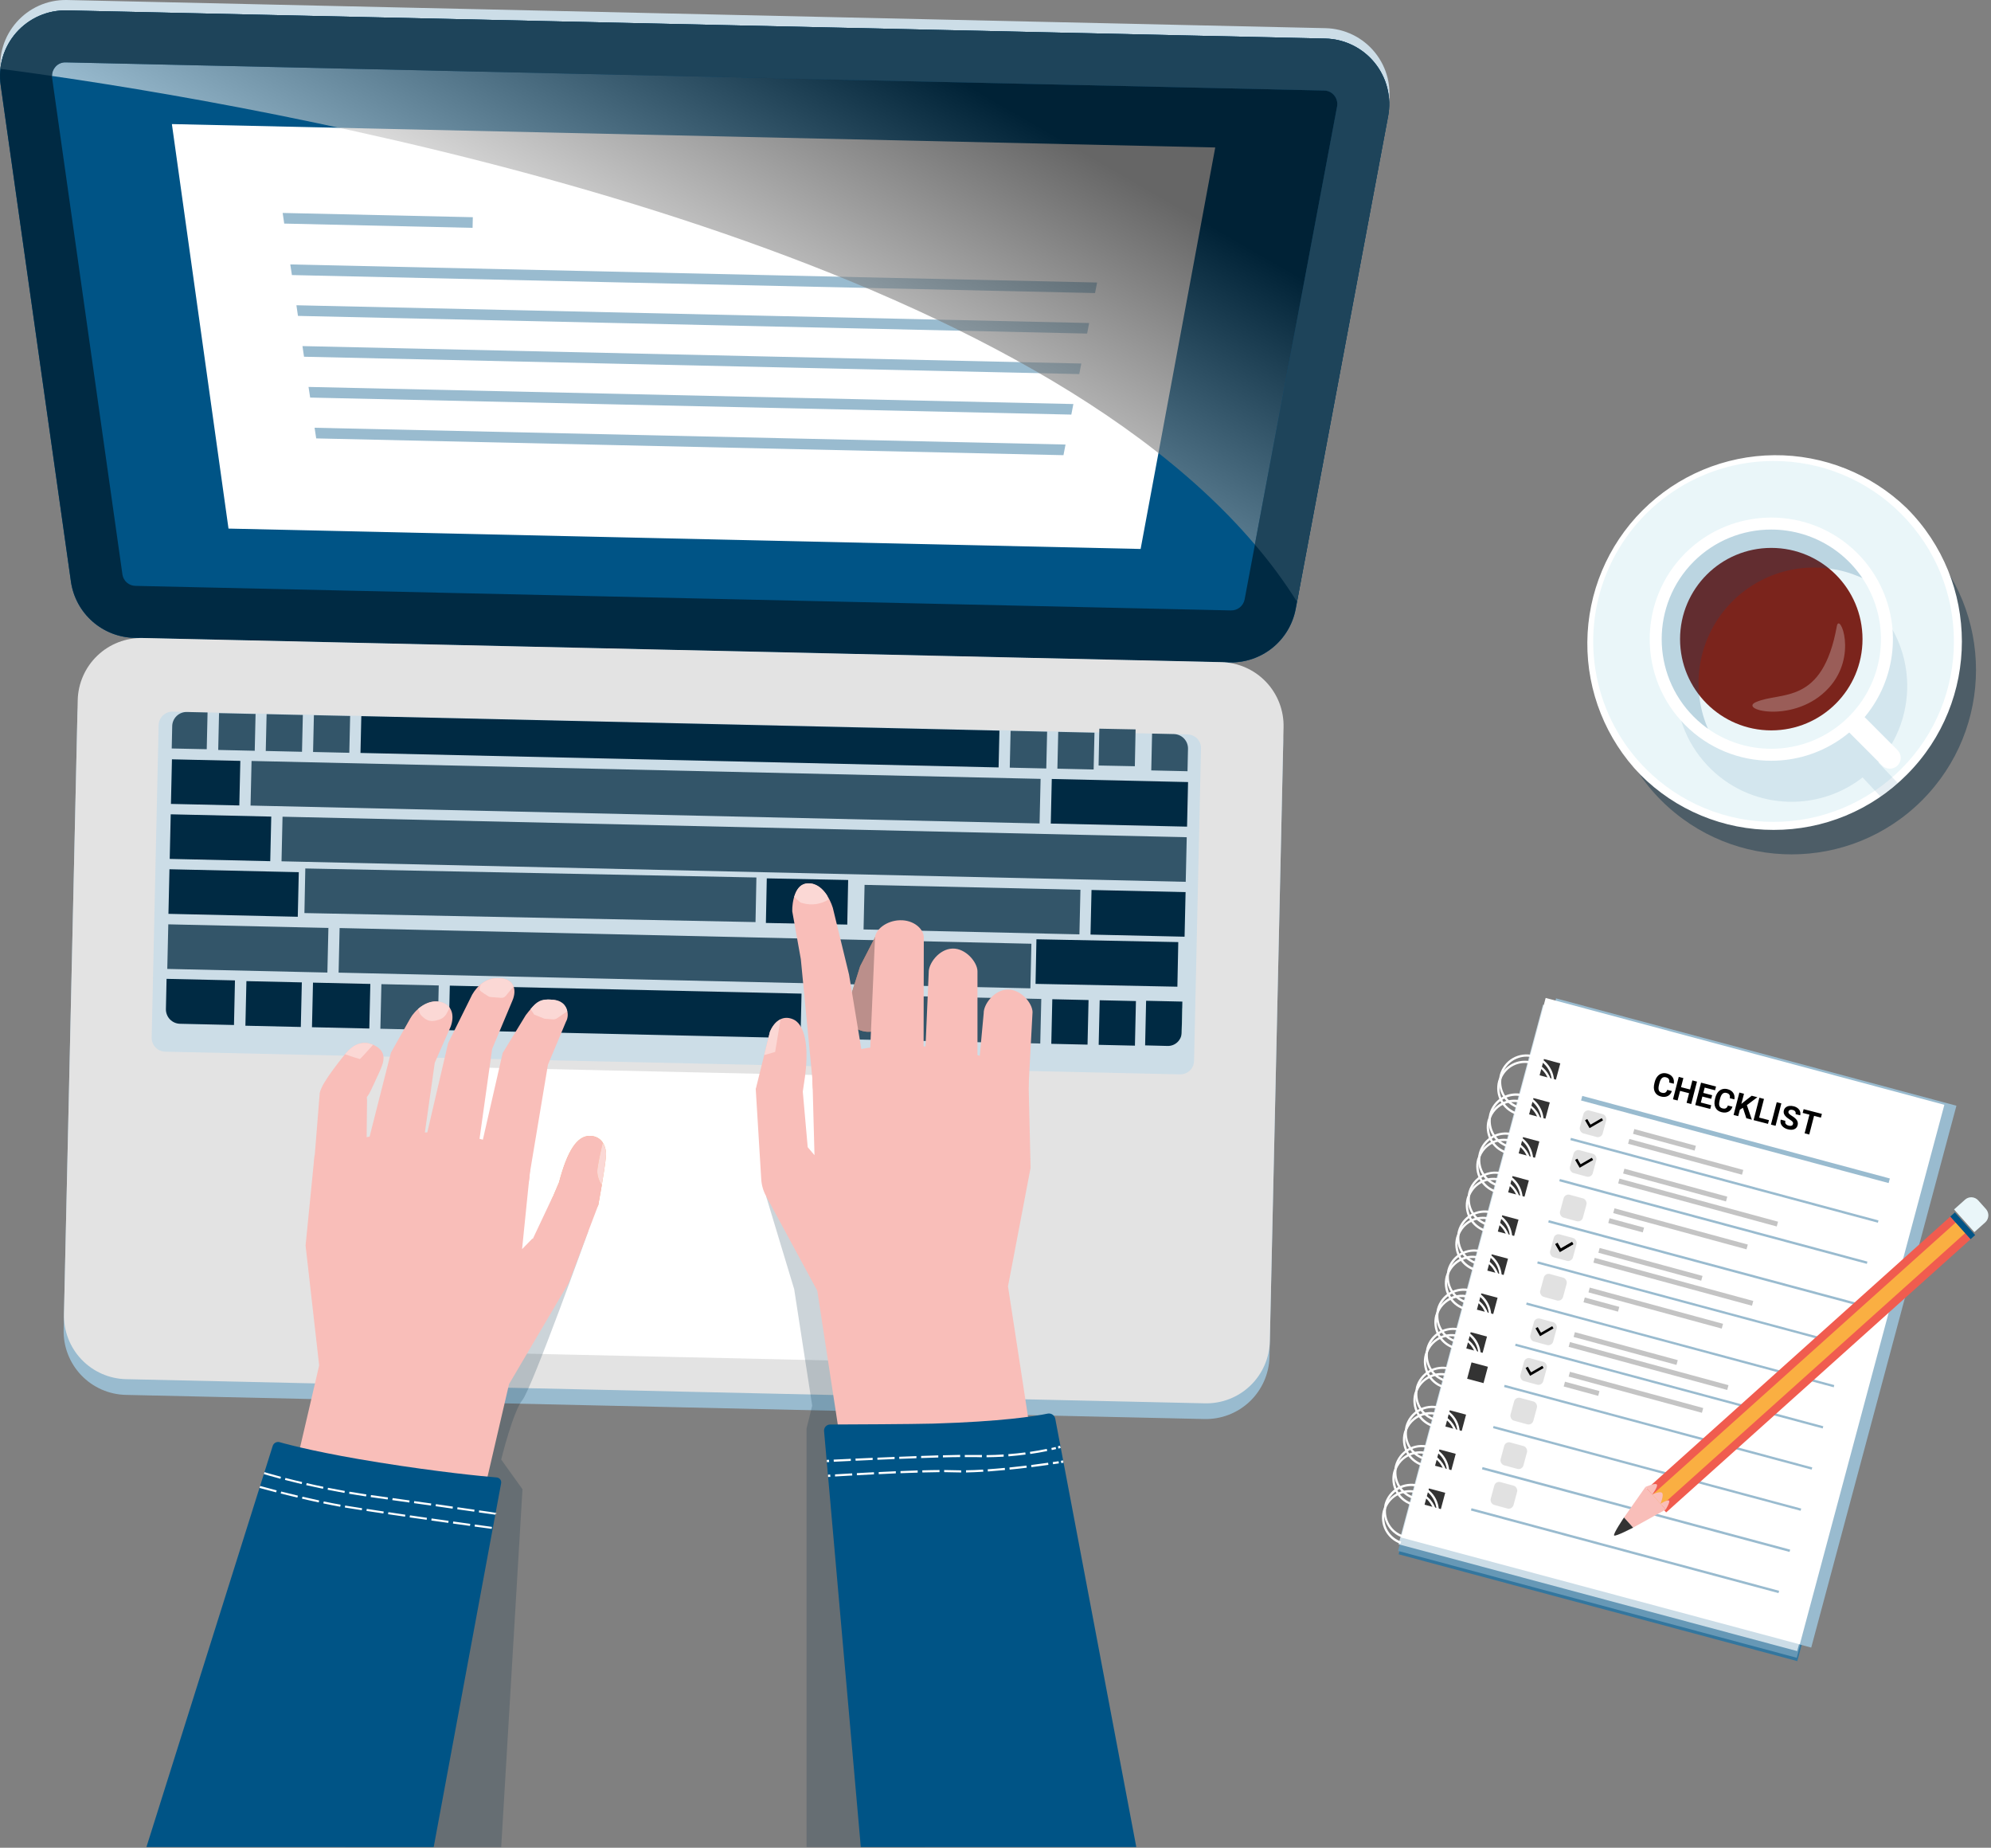 <svg width="402" height="373" viewBox="0 0 402 373" fill="none" xmlns="http://www.w3.org/2000/svg">
<rect x="0" y="0" width="402" height="373" fill="#808080" stroke="none"/>
<path d="M311.577 204.842L282.392 313.765L362.89 335.334L392.076 226.411L311.577 204.842Z" fill="#33769E"/>
<path d="M311.468 204.162L282.282 313.085L362.78 334.655L391.966 225.732L311.468 204.162Z" fill="#6698B6"/>
<path d="M314.182 201.544L284.863 310.926L365.701 332.594L395.02 223.212L314.182 201.544Z" fill="#99BBCF"/>
<path d="M311.555 202.816L282.369 311.739L362.868 333.309L392.054 224.385L311.555 202.816Z" fill="#CCDDE7"/>
<path d="M312.085 201.454L282.899 310.377L363.398 331.947L392.584 223.024L312.085 201.454Z" fill="white"/>
<path d="M381.328 238.824L319.229 222.156L319.477 221.231L381.576 237.899L381.328 238.824Z" fill="#99BBCF"/>
<path d="M248.358 131.618L27.172 126.662C24.054 126.595 21.06 125.427 18.72 123.365C16.38 121.303 14.845 118.48 14.385 115.396L0.195 15.169C-1.028 7.057 5.366 -0.178 13.559 0.003L267.621 5.686C269.546 5.728 271.439 6.189 273.168 7.039C274.896 7.889 276.418 9.107 277.627 10.606C278.835 12.106 279.702 13.852 280.165 15.722C280.628 17.591 280.677 19.539 280.308 21.43L261.64 120.93C261.038 123.99 259.376 126.739 256.947 128.694C254.517 130.649 251.476 131.685 248.358 131.618Z" fill="#CCDDE7"/>
<path d="M248.308 133.716L27.122 128.76C24.005 128.69 21.013 127.521 18.674 125.46C16.334 123.398 14.798 120.577 14.336 117.494L0.145 17.267C-0.139 15.363 -0.004 13.419 0.541 11.573C1.086 9.726 2.028 8.021 3.301 6.576C4.574 5.132 6.147 3.983 7.91 3.21C9.674 2.437 11.585 2.059 13.51 2.102L267.571 7.785C269.496 7.826 271.39 8.288 273.118 9.138C274.847 9.988 276.368 11.205 277.577 12.705C278.786 14.204 279.652 15.95 280.115 17.82C280.578 19.689 280.627 21.638 280.258 23.528L261.591 123.028C260.989 126.088 259.327 128.837 256.897 130.792C254.468 132.747 251.426 133.783 248.308 133.716Z" fill="#005486"/>
<path d="M267.34 18.275C267.738 18.275 268.13 18.366 268.488 18.541C268.846 18.715 269.159 18.969 269.405 19.282C269.664 19.602 269.848 19.976 269.942 20.376C270.037 20.777 270.039 21.194 269.95 21.595L251.299 121.013C251.174 121.645 250.832 122.213 250.33 122.618C249.829 123.023 249.201 123.238 248.556 123.226L27.354 118.27C26.719 118.263 26.108 118.032 25.627 117.618C25.147 117.204 24.828 116.633 24.727 116.007L10.52 15.714C10.462 15.322 10.49 14.921 10.603 14.541C10.716 14.161 10.911 13.809 11.174 13.512C11.436 13.215 11.761 12.978 12.124 12.819C12.488 12.661 12.882 12.583 13.278 12.592L267.34 18.275ZM267.571 7.785L13.51 2.102C11.585 2.059 9.674 2.437 7.91 3.21C6.147 3.983 4.574 5.132 3.301 6.576C2.028 8.021 1.086 9.726 0.541 11.573C-0.004 13.419 -0.139 15.363 0.145 17.267L14.336 117.494C14.798 120.577 16.334 123.398 18.674 125.46C21.013 127.521 24.005 128.69 27.122 128.76L248.308 133.716C251.426 133.783 254.468 132.747 256.897 130.792C259.327 128.837 260.989 126.088 261.591 123.028L280.258 23.528C280.627 21.638 280.578 19.689 280.115 17.82C279.652 15.95 278.786 14.204 277.577 12.705C276.368 11.205 274.847 9.988 273.118 9.138C271.39 8.288 269.496 7.826 267.571 7.785Z" fill="#002A43"/>
<path d="M243.187 286.46L25.404 281.587C21.998 281.509 18.762 280.082 16.408 277.619C14.054 275.156 12.774 271.859 12.849 268.453L15.624 144.52C15.661 142.833 16.029 141.17 16.709 139.625C17.39 138.081 18.367 136.685 19.587 135.519C20.807 134.353 22.245 133.439 23.819 132.829C25.392 132.219 27.07 131.926 28.758 131.965L246.524 136.838C248.212 136.875 249.876 137.244 251.422 137.923C252.967 138.603 254.364 139.581 255.531 140.801C256.699 142.02 257.614 143.458 258.226 145.032C258.838 146.605 259.133 148.284 259.096 149.972L256.321 273.905C256.243 277.311 254.815 280.547 252.353 282.901C249.89 285.255 246.593 286.535 243.187 286.46Z" fill="#99BBCF"/>
<path d="M243.253 283.288L25.487 278.415C23.798 278.381 22.133 278.014 20.587 277.334C19.04 276.655 17.643 275.678 16.475 274.458C15.307 273.238 14.392 271.799 13.781 270.224C13.17 268.65 12.876 266.97 12.915 265.282L15.691 141.365C15.727 139.677 16.096 138.013 16.776 136.468C17.455 134.922 18.433 133.526 19.653 132.358C20.872 131.191 22.31 130.275 23.884 129.663C25.457 129.052 27.136 128.756 28.824 128.793L246.607 133.667C248.295 133.705 249.959 134.076 251.503 134.758C253.048 135.44 254.443 136.419 255.609 137.641C256.775 138.862 257.689 140.301 258.299 141.875C258.908 143.45 259.202 145.129 259.162 146.817L256.387 270.733C256.353 272.421 255.985 274.086 255.306 275.631C254.627 277.177 253.649 278.573 252.428 279.739C251.208 280.906 249.769 281.82 248.195 282.429C246.62 283.038 244.941 283.33 243.253 283.288Z" fill="#E3E3E3"/>
<path d="M177.801 274.863L91.253 272.93C90.818 272.921 90.388 272.827 89.99 272.652C89.591 272.477 89.231 272.225 88.93 271.91C88.629 271.595 88.393 271.224 88.236 270.818C88.079 270.412 88.004 269.979 88.015 269.543L89.155 218.645C89.164 218.21 89.258 217.781 89.433 217.382C89.608 216.983 89.86 216.623 90.175 216.322C90.49 216.021 90.861 215.786 91.267 215.629C91.673 215.472 92.106 215.396 92.542 215.407L179.09 217.34C179.968 217.362 180.801 217.73 181.408 218.365C182.015 219 182.346 219.849 182.328 220.727L181.188 271.625C181.179 272.06 181.085 272.49 180.91 272.888C180.735 273.287 180.483 273.647 180.168 273.948C179.853 274.249 179.482 274.485 179.076 274.642C178.67 274.799 178.237 274.874 177.801 274.863Z" fill="white"/>
<path d="M238.198 216.878L33.384 212.302C33.017 212.298 32.655 212.221 32.318 212.077C31.98 211.933 31.675 211.723 31.419 211.461C31.163 211.199 30.961 210.888 30.825 210.548C30.688 210.208 30.62 209.844 30.625 209.477L32.029 146.354C32.042 145.987 32.127 145.627 32.279 145.293C32.431 144.959 32.648 144.659 32.916 144.408C33.185 144.158 33.5 143.964 33.844 143.835C34.188 143.707 34.553 143.648 34.92 143.661L239.735 148.254C241.304 148.287 242.543 149.542 242.494 151.062L241.089 214.202C241.077 214.568 240.992 214.928 240.839 215.261C240.687 215.594 240.47 215.893 240.201 216.142C239.932 216.391 239.617 216.584 239.273 216.71C238.93 216.836 238.564 216.893 238.198 216.878Z" fill="#CCDDE7"/>
<path d="M34.47 164.385L34.266 173.386L54.565 173.846L54.769 164.845L34.47 164.385Z" fill="#002A43"/>
<path d="M57.046 164.869L56.842 173.87L239.409 178.013L239.613 169.012L57.046 164.869Z" fill="#335569"/>
<path d="M33.98 186.596L33.775 195.597L66.102 196.33L66.306 187.329L33.98 186.596Z" fill="#335569"/>
<path d="M68.572 187.345L68.368 196.346L208.045 199.516L208.249 190.515L68.572 187.345Z" fill="#335569"/>
<path d="M209.265 189.61L209.085 198.613L237.724 199.186L237.904 190.182L209.265 189.61Z" fill="#002A43"/>
<path d="M34.215 175.475L34.01 184.477L60.123 185.069L60.328 176.068L34.215 175.475Z" fill="#002A43"/>
<path d="M220.387 179.661L220.183 188.662L239.176 189.093L239.38 180.092L220.387 179.661Z" fill="#002A43"/>
<path d="M34.718 153.284L34.514 162.285L48.321 162.598L48.525 153.597L34.718 153.284Z" fill="#002A43"/>
<path d="M50.792 153.617L50.588 162.618L209.9 166.233L210.105 157.232L50.792 153.617Z" fill="#335569"/>
<path d="M212.363 157.251L212.159 166.252L239.676 166.876L239.88 157.875L212.363 157.251Z" fill="#002A43"/>
<path d="M204.049 147.533L203.88 154.966L211.255 155.133L211.423 147.701L204.049 147.533Z" fill="#335569"/>
<path d="M34.771 146.586L34.672 151.095L41.742 151.244L41.908 143.827L37.745 143.728C37.361 143.719 36.98 143.786 36.623 143.925C36.266 144.064 35.94 144.272 35.663 144.538C35.387 144.804 35.166 145.121 35.013 145.473C34.86 145.824 34.777 146.202 34.771 146.586Z" fill="#335569"/>
<path d="M72.952 144.565L72.784 151.997L201.626 154.921L201.795 147.489L72.952 144.565Z" fill="#002A43"/>
<path d="M44.228 143.959L44.06 151.391L51.434 151.558L51.602 144.126L44.228 143.959Z" fill="#335569"/>
<path d="M213.666 147.74L213.498 155.172L220.816 155.338L220.984 147.906L213.666 147.74Z" fill="#335569"/>
<path d="M53.829 144.165L53.66 151.597L60.978 151.763L61.147 144.331L53.829 144.165Z" fill="#335569"/>
<path d="M237.026 148.188L232.615 148.089L232.45 155.523L239.768 155.688L239.867 151.161C239.876 150.779 239.809 150.4 239.671 150.043C239.533 149.687 239.326 149.362 239.063 149.086C238.799 148.81 238.483 148.588 238.133 148.434C237.784 148.28 237.408 148.196 237.026 148.188Z" fill="#335569"/>
<path d="M221.964 147.099L221.815 154.533L229.135 154.679L229.284 147.245L221.964 147.099Z" fill="#335569"/>
<path d="M63.38 144.37L63.211 151.802L70.529 151.968L70.698 144.536L63.38 144.37Z" fill="#335569"/>
<path d="M184.028 201.078L183.824 210.079L200.441 210.456L200.645 201.455L184.028 201.078Z" fill="#335569"/>
<path d="M90.82 198.972L90.616 207.973L161.632 209.585L161.837 200.584L90.82 198.972Z" fill="#002A43"/>
<path d="M202.869 201.491L202.665 210.492L210.039 210.659L210.244 201.658L202.869 201.491Z" fill="#335569"/>
<path d="M164.112 200.637L163.908 209.638L181.606 210.04L181.81 201.039L164.112 200.637Z" fill="#335569"/>
<path d="M77.006 198.672L76.802 207.673L88.379 207.935L88.584 198.934L77.006 198.672Z" fill="#335569"/>
<path d="M33.632 197.599L33.499 203.695C33.49 204.077 33.557 204.457 33.695 204.813C33.833 205.169 34.04 205.494 34.304 205.771C34.568 206.047 34.883 206.268 35.233 206.422C35.583 206.576 35.959 206.66 36.341 206.669L47.244 206.917L47.442 197.913L33.632 197.599Z" fill="#002A43"/>
<path d="M49.753 198.06L49.549 207.062L60.738 207.315L60.943 198.314L49.753 198.06Z" fill="#002A43"/>
<path d="M63.196 198.364L62.991 207.365L74.569 207.628L74.773 198.627L63.196 198.364Z" fill="#002A43"/>
<path d="M212.469 201.713L212.265 210.714L219.583 210.88L219.788 201.879L212.469 201.713Z" fill="#002A43"/>
<path d="M222.037 201.919L221.833 210.92L229.151 211.086L229.355 202.085L222.037 201.919Z" fill="#002A43"/>
<path d="M231.409 202.026L231.21 211.03L235.753 211.145C236.118 211.154 236.481 211.091 236.821 210.96C237.161 210.828 237.472 210.631 237.736 210.379C237.999 210.128 238.211 209.827 238.359 209.493C238.506 209.16 238.586 208.801 238.595 208.436L238.727 202.191L231.409 202.026Z" fill="#002A43"/>
<path d="M238.727 203.563H238.694L238.562 209.675H238.595L238.727 203.563Z" fill="#B4DABD"/>
<path d="M61.645 175.317L61.465 184.32L152.545 186.142L152.725 177.138L61.645 175.317Z" fill="#335569"/>
<path d="M154.82 177.314L154.64 186.317L171.071 186.646L171.251 177.643L154.82 177.314Z" fill="#002A43"/>
<path d="M174.564 178.629L174.36 187.63L217.945 188.619L218.149 179.618L174.564 178.629Z" fill="#335569"/>
<path d="M245.368 29.772L34.705 25.048L46.137 106.706L230.302 110.82L245.368 29.772Z" fill="white"/>
<path d="M95.466 43.847L57.073 42.988L57.387 45.136L95.416 45.995L95.466 43.847Z" fill="#99BBCF"/>
<path d="M58.609 53.38L58.94 55.527L221.1 59.161L221.513 57.031L58.609 53.38Z" fill="#99BBCF"/>
<path d="M60.163 63.771L219.498 67.339L219.911 65.208L59.849 61.623L60.163 63.771Z" fill="#99BBCF"/>
<path d="M61.385 72.014L217.912 75.516L218.325 73.385L61.071 69.866L61.385 72.014Z" fill="#99BBCF"/>
<path d="M62.624 80.258L216.31 83.694L216.723 81.563L62.294 78.11L62.624 80.258Z" fill="#99BBCF"/>
<path d="M63.846 88.501L214.724 91.888L215.137 89.74L63.516 86.353L63.846 88.501Z" fill="#99BBCF"/>
<path d="M379.164 246.829L317.065 230.16L317.181 229.698L379.279 246.366L379.164 246.829Z" fill="#99BBCF"/>
<path d="M376.934 255.138L314.835 238.47L314.951 238.007L377.049 254.676L376.934 255.138Z" fill="#99BBCF"/>
<path d="M374.703 263.448L312.604 246.779L312.72 246.317L374.819 262.985L374.703 263.448Z" fill="#99BBCF"/>
<path d="M372.473 271.741L310.375 255.072L310.49 254.626L372.589 271.295L372.473 271.741Z" fill="#99BBCF"/>
<path d="M370.243 280.051L308.144 263.382L308.26 262.936L370.358 279.604L370.243 280.051Z" fill="#99BBCF"/>
<path d="M368.013 288.36L305.914 271.691L306.03 271.245L368.145 287.914L368.013 288.36Z" fill="#99BBCF"/>
<path d="M365.782 296.67L303.684 280.001L303.799 279.555L365.914 296.224L365.782 296.67Z" fill="#99BBCF"/>
<path d="M363.552 304.979L301.454 288.311L301.569 287.865L363.684 304.533L363.552 304.979Z" fill="#99BBCF"/>
<path d="M361.322 313.288L299.224 296.62L299.339 296.157L361.454 312.826L361.322 313.288Z" fill="#99BBCF"/>
<path d="M359.092 321.598L296.993 304.929L297.109 304.467L359.224 321.135L359.092 321.598Z" fill="#99BBCF"/>
<path d="M311.74 213.784L310.859 217.071L314.153 217.954L315.034 214.666L311.74 213.784Z" fill="#333333"/>
<path d="M309.62 221.665L308.739 224.952L312.032 225.835L312.913 222.548L309.62 221.665Z" fill="#333333"/>
<path d="M307.515 229.547L306.634 232.834L309.928 233.716L310.809 230.429L307.515 229.547Z" fill="#333333"/>
<path d="M305.394 237.412L304.513 240.699L307.807 241.582L308.688 238.295L305.394 237.412Z" fill="#333333"/>
<path d="M303.307 245.327L302.426 248.614L305.719 249.497L306.6 246.209L303.307 245.327Z" fill="#333333"/>
<path d="M301.185 253.208L300.305 256.495L303.598 257.378L304.479 254.091L301.185 253.208Z" fill="#333333"/>
<path d="M299.081 261.094L298.2 264.381L301.494 265.264L302.375 261.976L299.081 261.094Z" fill="#333333"/>
<path d="M296.943 268.926L296.062 272.213L299.356 273.096L300.237 269.809L296.943 268.926Z" fill="#333333"/>
<path d="M297.111 275.024L296.227 278.325L299.534 279.211L300.419 275.91L297.111 275.024Z" fill="#333333"/>
<path d="M292.718 284.689L291.837 287.977L295.13 288.859L296.011 285.572L292.718 284.689Z" fill="#333333"/>
<path d="M290.63 292.604L289.749 295.891L293.043 296.773L293.923 293.486L290.63 292.604Z" fill="#333333"/>
<path d="M288.509 300.469L287.628 303.756L290.922 304.639L291.803 301.351L288.509 300.469Z" fill="#333333"/>
<path d="M307.665 229.978C307.02 229.42 306.258 229.013 305.435 228.789C304.004 228.41 302.482 228.612 301.201 229.352C299.919 230.092 298.983 231.309 298.596 232.737C298.541 232.954 298.502 233.175 298.48 233.398C298.397 234.019 298.414 234.649 298.529 235.265C298.717 236.225 299.154 237.119 299.798 237.856C300.442 238.593 301.27 239.147 302.197 239.461L302.346 239.031C301.226 238.648 300.273 237.889 299.65 236.883C299.026 235.877 298.771 234.687 298.926 233.513C298.948 233.291 298.987 233.07 299.042 232.853C299.142 232.487 299.28 232.132 299.455 231.795C299.993 230.767 300.866 229.953 301.929 229.488C302.992 229.023 304.182 228.933 305.303 229.235C306.304 229.501 307.2 230.065 307.873 230.853C308.546 231.641 308.963 232.615 309.069 233.646L309.548 233.778C309.438 232.315 308.762 230.952 307.665 229.978Z" fill="white"/>
<path d="M307.318 231.284C306.677 230.712 305.914 230.294 305.088 230.061C303.769 229.714 302.369 229.862 301.151 230.477C299.934 231.092 298.984 232.131 298.48 233.398C298.397 233.596 298.315 233.795 298.249 234.009C297.891 235.369 298.057 236.814 298.715 238.056C299.373 239.299 300.474 240.248 301.8 240.716L301.949 240.287C300.919 239.922 300.032 239.239 299.417 238.336C298.802 237.432 298.491 236.357 298.529 235.265C298.544 234.88 298.599 234.498 298.695 234.125C298.754 233.915 298.832 233.711 298.926 233.514C299.238 232.74 299.735 232.055 300.374 231.519C301.013 230.983 301.774 230.612 302.59 230.439C303.406 230.266 304.252 230.296 305.053 230.527C305.855 230.758 306.587 231.182 307.186 231.763C307.678 232.236 308.061 232.811 308.309 233.448L308.887 233.596C308.572 232.703 308.032 231.906 307.318 231.284Z" fill="white"/>
<path d="M305.551 237.875C304.836 237.255 303.976 236.826 303.051 236.628C302.125 236.43 301.165 236.47 300.259 236.744C299.354 237.018 298.532 237.517 297.872 238.194C297.211 238.871 296.733 239.705 296.481 240.617C296.427 240.84 296.388 241.066 296.366 241.294C296.274 241.909 296.291 242.535 296.415 243.145C296.601 244.105 297.037 245 297.677 245.739C298.318 246.478 299.142 247.036 300.066 247.357L300.215 246.911C299.098 246.531 298.147 245.775 297.526 244.771C296.906 243.767 296.653 242.579 296.812 241.41C296.843 240.802 297.025 240.212 297.34 239.692C297.878 238.663 298.75 237.848 299.813 237.379C300.876 236.911 302.066 236.818 303.188 237.115C304.025 237.337 304.788 237.776 305.402 238.387C306.278 239.221 306.829 240.339 306.955 241.542L307.434 241.674C307.327 240.21 306.651 238.847 305.551 237.875Z" fill="white"/>
<path d="M305.204 239.163C304.557 238.603 303.796 238.191 302.973 237.957C301.966 237.686 300.903 237.705 299.907 238.012C298.91 238.319 298.02 238.901 297.34 239.692C296.919 240.161 296.588 240.704 296.365 241.294C296.271 241.485 296.194 241.684 296.134 241.889C295.775 243.251 295.941 244.698 296.599 245.943C297.257 247.189 298.359 248.141 299.686 248.613L299.835 248.183C298.803 247.815 297.916 247.129 297.301 246.223C296.686 245.317 296.376 244.239 296.415 243.144C296.422 242.765 296.478 242.387 296.58 242.021C296.64 241.811 296.717 241.607 296.811 241.41C297.28 240.258 298.152 239.315 299.265 238.759C300.377 238.203 301.655 238.07 302.858 238.387C303.687 238.618 304.447 239.049 305.071 239.642C305.555 240.129 305.937 240.708 306.195 241.344L306.773 241.492C306.448 240.599 305.909 239.8 305.204 239.163Z" fill="white"/>
<path d="M309.78 222.098C309.139 221.534 308.375 221.127 307.55 220.909C306.121 220.525 304.599 220.723 303.317 221.46C302.035 222.197 301.097 223.413 300.71 224.84C300.656 225.063 300.617 225.29 300.595 225.518C300.512 226.139 300.529 226.769 300.644 227.385C300.834 228.344 301.273 229.236 301.917 229.973C302.561 230.709 303.386 231.264 304.312 231.581L304.46 231.151C303.341 230.768 302.388 230.009 301.765 229.003C301.141 227.997 300.885 226.807 301.041 225.633C301.062 225.41 301.1 225.189 301.156 224.973C301.256 224.607 301.395 224.252 301.569 223.915C302.083 222.948 302.894 222.17 303.882 221.697C304.87 221.224 305.984 221.081 307.06 221.288C308.136 221.495 309.117 222.042 309.86 222.848C310.602 223.654 311.066 224.676 311.184 225.766L311.663 225.898C311.559 224.433 310.883 223.068 309.78 222.098Z" fill="white"/>
<path d="M309.433 223.403C308.792 222.832 308.029 222.414 307.203 222.181C306.195 221.912 305.133 221.932 304.137 222.239C303.14 222.545 302.251 223.127 301.569 223.916C301.153 224.389 300.824 224.931 300.595 225.518C300.512 225.716 300.429 225.914 300.363 226.129C300.005 227.489 300.172 228.934 300.83 230.176C301.488 231.419 302.589 232.368 303.915 232.836L304.064 232.407C303.034 232.042 302.147 231.359 301.532 230.455C300.917 229.552 300.606 228.477 300.644 227.385C300.659 227 300.714 226.618 300.809 226.245C300.869 226.035 300.947 225.83 301.041 225.634C301.357 224.864 301.856 224.184 302.495 223.651C303.133 223.118 303.892 222.748 304.705 222.574C305.518 222.4 306.362 222.427 307.163 222.652C307.963 222.877 308.697 223.294 309.301 223.866C309.789 224.349 310.172 224.928 310.424 225.568L311.002 225.716C310.693 224.82 310.152 224.022 309.433 223.403Z" fill="white"/>
<path d="M311.894 214.235C311.253 213.671 310.49 213.264 309.664 213.045C308.957 212.853 308.219 212.802 307.492 212.896C306.765 212.989 306.063 213.226 305.428 213.591C304.793 213.956 304.235 214.443 303.789 215.025C303.342 215.606 303.014 216.269 302.825 216.977C302.77 217.2 302.732 217.426 302.709 217.655C302.626 218.27 302.643 218.895 302.759 219.505C302.945 220.465 303.38 221.36 304.021 222.099C304.662 222.839 305.485 223.397 306.41 223.717L306.558 223.271C305.441 222.891 304.491 222.135 303.87 221.131C303.249 220.128 302.997 218.94 303.155 217.77C303.172 217.542 303.205 217.316 303.254 217.093C303.363 216.727 303.507 216.373 303.684 216.036C304.227 215.012 305.1 214.202 306.162 213.737C307.224 213.272 308.411 213.18 309.532 213.475C310.369 213.698 311.132 214.136 311.746 214.747C312.622 215.581 313.172 216.699 313.299 217.902L313.778 218.035C313.67 216.571 312.995 215.207 311.894 214.235Z" fill="white"/>
<path d="M311.547 215.523C310.905 214.957 310.142 214.544 309.317 214.317C308.311 214.048 307.25 214.067 306.255 214.37C305.259 214.674 304.368 215.251 303.684 216.035C303.265 216.513 302.935 217.061 302.709 217.654C302.615 217.845 302.538 218.044 302.478 218.249C302.119 219.611 302.285 221.058 302.943 222.303C303.601 223.549 304.702 224.501 306.03 224.973L306.178 224.543C305.148 224.173 304.263 223.486 303.648 222.581C303.034 221.675 302.722 220.598 302.759 219.504C302.774 219.125 302.83 218.749 302.924 218.381C302.984 218.171 303.061 217.967 303.155 217.77C303.624 216.618 304.496 215.675 305.609 215.119C306.721 214.563 307.998 214.43 309.201 214.747C310.031 214.978 310.791 215.409 311.415 216.002C311.899 216.489 312.281 217.068 312.538 217.704L313.117 217.852C312.792 216.959 312.253 216.16 311.547 215.523Z" fill="white"/>
<path d="M299.207 261.482C298.566 260.918 297.802 260.51 296.977 260.292C295.549 259.908 294.026 260.107 292.744 260.844C291.462 261.581 290.524 262.797 290.138 264.224C290.083 264.447 290.044 264.673 290.022 264.901C289.939 265.522 289.956 266.153 290.071 266.768C290.265 267.726 290.705 268.617 291.348 269.353C291.991 270.089 292.815 270.644 293.739 270.964L293.888 270.535C292.768 270.152 291.815 269.393 291.192 268.387C290.568 267.381 290.313 266.19 290.468 265.017C290.489 264.794 290.528 264.573 290.584 264.356C290.684 263.99 290.822 263.636 290.997 263.299C291.51 262.331 292.321 261.554 293.309 261.081C294.298 260.608 295.412 260.465 296.488 260.672C297.563 260.879 298.545 261.425 299.287 262.231C300.029 263.037 300.493 264.06 300.611 265.149L301.09 265.281C300.987 263.816 300.31 262.451 299.207 261.482Z" fill="white"/>
<path d="M298.86 262.787C298.315 262.293 297.677 261.914 296.983 261.672C296.289 261.429 295.553 261.329 294.82 261.377C294.086 261.425 293.37 261.62 292.713 261.95C292.056 262.28 291.473 262.739 290.997 263.299C290.587 263.776 290.257 264.318 290.022 264.901C289.939 265.1 289.857 265.298 289.791 265.513C289.433 266.872 289.599 268.317 290.257 269.56C290.915 270.802 292.016 271.752 293.342 272.22L293.491 271.79C292.461 271.425 291.574 270.742 290.959 269.839C290.344 268.936 290.033 267.86 290.071 266.768C290.086 266.383 290.141 266.001 290.237 265.628C290.303 265.413 290.385 265.215 290.468 265.017C290.784 264.248 291.283 263.567 291.922 263.034C292.56 262.501 293.319 262.132 294.132 261.957C294.946 261.783 295.789 261.81 296.59 262.035C297.391 262.26 298.124 262.677 298.728 263.249C299.217 263.732 299.599 264.312 299.851 264.951L300.429 265.1C300.12 264.203 299.579 263.405 298.86 262.787Z" fill="white"/>
<path d="M301.321 253.602C300.68 253.038 299.917 252.631 299.091 252.413C298.384 252.22 297.646 252.169 296.919 252.263C296.192 252.356 295.49 252.593 294.855 252.958C294.219 253.323 293.662 253.81 293.216 254.392C292.769 254.973 292.441 255.636 292.252 256.344C292.202 256.576 292.169 256.79 292.136 257.022C292.05 257.637 292.073 258.264 292.202 258.872C292.387 259.833 292.822 260.728 293.462 261.468C294.103 262.208 294.928 262.765 295.853 263.084L296.002 262.638C294.883 262.259 293.931 261.503 293.308 260.5C292.684 259.497 292.428 258.308 292.582 257.137C292.605 256.909 292.643 256.683 292.698 256.46C292.801 256.095 292.939 255.741 293.111 255.403C293.655 254.375 294.531 253.563 295.596 253.098C296.661 252.633 297.852 252.543 298.975 252.842C299.81 253.069 300.573 253.507 301.189 254.114C302.069 254.943 302.615 256.065 302.726 257.269L303.205 257.402C303.104 255.936 302.427 254.569 301.321 253.602Z" fill="white"/>
<path d="M300.975 254.891C300.427 254.403 299.788 254.029 299.095 253.791C298.402 253.553 297.668 253.455 296.936 253.502C296.205 253.55 295.49 253.742 294.833 254.069C294.177 254.395 293.591 254.848 293.111 255.403C292.705 255.889 292.376 256.435 292.137 257.022C292.071 257.22 291.972 257.402 291.906 257.616C291.547 258.978 291.713 260.425 292.371 261.671C293.028 262.916 294.13 263.869 295.457 264.34L295.606 263.911C294.576 263.542 293.691 262.855 293.079 261.949C292.467 261.042 292.16 259.965 292.203 258.872C292.202 258.493 292.252 258.115 292.352 257.749C292.418 257.534 292.5 257.336 292.583 257.137C293.054 255.987 293.927 255.047 295.039 254.491C296.151 253.935 297.426 253.801 298.629 254.114C299.38 254.312 300.074 254.683 300.656 255.196C301.238 255.709 301.692 256.351 301.983 257.071L302.544 257.22C302.232 256.321 301.691 255.518 300.975 254.891Z" fill="white"/>
<path d="M303.436 245.738C302.796 245.169 302.032 244.756 301.206 244.532C299.775 244.153 298.253 244.356 296.972 245.096C295.69 245.835 294.754 247.052 294.366 248.48C294.312 248.698 294.273 248.918 294.251 249.141C294.168 249.762 294.184 250.392 294.3 251.008C294.486 251.969 294.923 252.864 295.567 253.601C296.212 254.339 297.04 254.892 297.968 255.204L298.116 254.775C296.998 254.395 296.046 253.639 295.422 252.636C294.799 251.633 294.542 250.444 294.697 249.273C294.719 249.045 294.758 248.819 294.812 248.596C294.913 248.23 295.051 247.876 295.225 247.539C295.769 246.512 296.645 245.699 297.71 245.234C298.776 244.769 299.967 244.679 301.09 244.978C301.919 245.21 302.68 245.641 303.304 246.234C304.175 247.076 304.719 248.2 304.84 249.406L305.319 249.521C305.215 248.061 304.538 246.702 303.436 245.738Z" fill="white"/>
<path d="M303.089 247.027C302.454 246.452 301.689 246.038 300.859 245.821C299.542 245.466 298.14 245.608 296.921 246.221C295.703 246.833 294.752 247.873 294.251 249.142C294.168 249.356 294.086 249.538 294.02 249.753C293.661 251.115 293.827 252.562 294.485 253.807C295.143 255.052 296.244 256.005 297.572 256.477L297.72 256.03C296.69 255.666 295.803 254.982 295.189 254.079C294.574 253.176 294.263 252.1 294.301 251.008C294.315 250.624 294.37 250.242 294.466 249.869C294.526 249.664 294.603 249.465 294.697 249.274C295.007 248.499 295.503 247.812 296.141 247.274C296.779 246.736 297.54 246.364 298.356 246.189C299.172 246.014 300.019 246.043 300.821 246.273C301.623 246.503 302.357 246.926 302.957 247.506C303.445 247.983 303.828 248.557 304.08 249.191L304.659 249.356C304.35 248.455 303.809 247.652 303.089 247.027Z" fill="white"/>
<path d="M292.847 285.171C292.207 284.602 291.443 284.189 290.617 283.965C289.186 283.586 287.664 283.789 286.383 284.529C285.101 285.269 284.164 286.485 283.777 287.914C283.728 288.128 283.711 288.36 283.678 288.574C283.579 289.194 283.595 289.827 283.728 290.441C283.915 291.399 284.351 292.291 284.992 293.028C285.632 293.764 286.456 294.319 287.379 294.637L287.527 294.208C286.409 293.822 285.459 293.063 284.836 292.057C284.213 291.052 283.956 289.863 284.108 288.69C284.165 288.085 284.351 287.499 284.653 286.972C285.191 285.944 286.064 285.13 287.127 284.665C288.19 284.199 289.38 284.11 290.501 284.411C291.332 284.639 292.093 285.07 292.715 285.667C293.588 286.501 294.134 287.62 294.251 288.822L294.73 288.954C294.684 288.23 294.493 287.523 294.17 286.873C293.847 286.223 293.397 285.645 292.847 285.171Z" fill="white"/>
<path d="M292.5 286.46C291.863 285.882 291.099 285.463 290.269 285.237C289.265 284.972 288.206 284.993 287.213 285.3C286.22 285.607 285.333 286.186 284.653 286.972C284.235 287.444 283.904 287.986 283.678 288.574C283.584 288.771 283.507 288.976 283.447 289.186C283.084 290.543 283.246 291.988 283.902 293.231C284.557 294.475 285.657 295.425 286.982 295.893L287.131 295.463C286.101 295.1 285.215 294.417 284.602 293.513C283.99 292.609 283.683 291.532 283.728 290.441C283.736 290.057 283.786 289.675 283.876 289.301C283.942 289.087 284.025 288.888 284.108 288.69C284.425 287.919 284.925 287.237 285.566 286.704C286.207 286.17 286.968 285.801 287.783 285.629C288.599 285.456 289.444 285.485 290.246 285.714C291.048 285.942 291.782 286.363 292.384 286.939C292.866 287.421 293.247 287.994 293.507 288.624L294.086 288.773C293.764 287.878 293.218 287.082 292.5 286.46Z" fill="white"/>
<path d="M290.732 293.068C290.087 292.509 289.325 292.103 288.502 291.878C287.072 291.499 285.55 291.702 284.268 292.442C282.987 293.182 282.05 294.399 281.663 295.827C281.607 296.044 281.568 296.265 281.547 296.487C281.465 297.108 281.481 297.739 281.597 298.354C281.784 299.315 282.222 300.209 282.866 300.946C283.51 301.683 284.337 302.236 285.264 302.55L285.396 302.121C284.28 301.735 283.331 300.975 282.711 299.969C282.09 298.963 281.837 297.774 281.993 296.603C282.016 296.38 282.054 296.159 282.109 295.942C282.209 295.576 282.348 295.222 282.522 294.885C283.058 293.855 283.931 293.039 284.994 292.573C286.058 292.108 287.249 292.02 288.37 292.324C289.211 292.538 289.981 292.972 290.6 293.58C291.462 294.422 292.005 295.537 292.137 296.735L292.616 296.867C292.505 295.404 291.83 294.042 290.732 293.068Z" fill="white"/>
<path d="M290.385 294.373C289.744 293.802 288.982 293.384 288.155 293.151C286.836 292.804 285.436 292.952 284.219 293.567C283.001 294.182 282.051 295.221 281.547 296.488C281.465 296.686 281.382 296.884 281.316 297.099C280.954 298.459 281.119 299.905 281.777 301.149C282.436 302.392 283.539 303.341 284.868 303.806L285.016 303.377C283.986 303.012 283.1 302.328 282.485 301.425C281.87 300.522 281.559 299.446 281.597 298.355C281.611 297.97 281.667 297.588 281.762 297.215C281.822 297.005 281.899 296.8 281.993 296.603C282.305 295.83 282.802 295.145 283.441 294.609C284.08 294.072 284.841 293.702 285.657 293.529C286.473 293.356 287.319 293.386 288.12 293.617C288.922 293.847 289.654 294.272 290.253 294.852C290.745 295.326 291.128 295.901 291.377 296.537L291.955 296.686C291.634 295.796 291.094 295.001 290.385 294.373Z" fill="white"/>
<path d="M288.617 300.915C287.977 300.346 287.214 299.933 286.387 299.709C284.957 299.33 283.435 299.533 282.153 300.273C280.872 301.012 279.935 302.229 279.548 303.657C279.498 303.889 279.482 304.104 279.449 304.318C279.357 304.939 279.374 305.57 279.498 306.185C279.682 307.144 280.117 308.038 280.758 308.775C281.4 309.512 282.225 310.066 283.149 310.381L283.298 309.952C282.181 309.569 281.231 308.813 280.608 307.81C279.985 306.808 279.727 305.621 279.878 304.45C279.911 304.219 279.944 304.004 279.994 303.773C280.092 303.404 280.237 303.049 280.423 302.716C280.938 301.748 281.75 300.97 282.74 300.498C283.73 300.026 284.845 299.884 285.921 300.093C286.998 300.302 287.979 300.851 288.72 301.659C289.461 302.467 289.923 303.492 290.038 304.583L290.517 304.715C290.411 303.247 289.728 301.881 288.617 300.915Z" fill="white"/>
<path d="M288.271 302.204C287.641 301.628 286.882 301.215 286.057 300.998C285.051 300.729 283.99 300.747 282.995 301.051C281.999 301.354 281.108 301.931 280.424 302.716C280.009 303.19 279.68 303.732 279.449 304.318C279.358 304.516 279.28 304.72 279.218 304.929C278.854 306.289 279.016 307.736 279.671 308.982C280.326 310.228 281.427 311.182 282.753 311.653L282.918 311.207C281.887 310.844 280.999 310.161 280.383 309.258C279.768 308.354 279.458 307.277 279.499 306.185C279.507 305.801 279.557 305.419 279.647 305.045C279.714 304.843 279.792 304.645 279.879 304.45C280.345 303.296 281.216 302.351 282.33 301.794C283.443 301.238 284.722 301.107 285.925 301.427C286.761 301.655 287.527 302.086 288.155 302.683C288.63 303.171 289.01 303.742 289.279 304.368L289.857 304.533C289.536 303.634 288.99 302.832 288.271 302.204Z" fill="white"/>
<path d="M294.962 277.275C294.317 276.716 293.554 276.31 292.731 276.085C291.303 275.706 289.783 275.906 288.502 276.643C287.221 277.379 286.283 278.592 285.892 280.017C285.843 280.248 285.826 280.463 285.793 280.694C285.702 281.315 285.719 281.946 285.843 282.561C286.033 283.518 286.47 284.408 287.11 285.144C287.751 285.88 288.572 286.436 289.493 286.757L289.642 286.328C288.526 285.939 287.577 285.179 286.955 284.175C286.332 283.17 286.074 281.982 286.223 280.81C286.256 280.595 286.289 280.364 286.338 280.149C286.437 279.78 286.581 279.425 286.768 279.092C287.306 278.063 288.178 277.248 289.24 276.779C290.303 276.311 291.493 276.218 292.616 276.515C293.451 276.742 294.213 277.18 294.829 277.787C295.702 278.623 296.252 279.74 296.382 280.942L296.861 281.074C296.752 279.607 296.069 278.243 294.962 277.275Z" fill="white"/>
<path d="M294.614 278.58C293.978 278.002 293.214 277.583 292.384 277.358C291.38 277.092 290.32 277.114 289.327 277.42C288.334 277.727 287.447 278.306 286.767 279.092C286.349 279.564 286.019 280.106 285.793 280.695C285.699 280.891 285.621 281.096 285.561 281.306C285.199 282.663 285.361 284.108 286.016 285.351C286.672 286.595 287.772 287.545 289.097 288.013L289.262 287.583C288.231 287.221 287.342 286.538 286.727 285.634C286.112 284.731 285.802 283.654 285.842 282.561C285.851 282.177 285.901 281.795 285.991 281.421C286.057 281.207 286.14 281.008 286.222 280.81C286.694 279.661 287.567 278.722 288.68 278.169C289.792 277.616 291.068 277.486 292.269 277.804C293.11 278.017 293.88 278.451 294.499 279.059C294.98 279.542 295.362 280.114 295.622 280.744L296.2 280.893C295.879 279.998 295.333 279.202 294.614 278.58Z" fill="white"/>
<path d="M297.076 269.411C296.435 268.847 295.671 268.44 294.846 268.222C293.417 267.838 291.895 268.036 290.613 268.773C289.33 269.511 288.393 270.726 288.006 272.154C287.957 272.385 287.924 272.6 287.891 272.831C287.805 273.447 287.827 274.073 287.957 274.681C288.143 275.642 288.578 276.537 289.219 277.276C289.86 278.015 290.683 278.573 291.608 278.894L291.756 278.464C290.638 278.079 289.688 277.319 289.065 276.314C288.442 275.309 288.185 274.12 288.337 272.947C288.359 272.719 288.398 272.492 288.452 272.269C288.554 271.907 288.698 271.557 288.882 271.229C289.418 270.198 290.289 269.38 291.353 268.912C292.416 268.443 293.607 268.351 294.73 268.652C295.726 268.93 296.616 269.5 297.284 270.29C297.953 271.079 298.369 272.051 298.48 273.079L298.959 273.211C298.913 272.484 298.723 271.774 298.399 271.122C298.076 270.47 297.626 269.888 297.076 269.411Z" fill="white"/>
<path d="M296.729 270.7C296.085 270.137 295.323 269.725 294.499 269.494C293.494 269.224 292.434 269.244 291.44 269.551C290.446 269.858 289.559 270.44 288.882 271.229C288.461 271.701 288.126 272.244 287.891 272.831C287.825 273.029 287.725 273.228 287.676 273.426C287.312 274.786 287.474 276.233 288.129 277.479C288.784 278.725 289.885 279.678 291.211 280.149L291.36 279.72C290.33 279.352 289.445 278.664 288.833 277.758C288.221 276.852 287.914 275.774 287.957 274.681C287.958 274.302 288.008 273.925 288.105 273.558C288.172 273.343 288.254 273.145 288.337 272.947C288.647 272.172 289.143 271.485 289.781 270.947C290.419 270.409 291.18 270.037 291.996 269.862C292.812 269.687 293.658 269.716 294.461 269.946C295.263 270.176 295.997 270.599 296.597 271.179C297.085 271.666 297.473 272.244 297.737 272.881L298.315 273.029C297.989 272.132 297.444 271.331 296.729 270.7Z" fill="white"/>
<path d="M393.783 245.593L332.315 300.745L336.411 305.31L397.879 250.158L393.783 245.593Z" fill="#F05C4F"/>
<path d="M394.875 246.793L333.407 301.945L335.317 304.074L396.785 248.922L394.875 246.793Z" fill="#FAAF42"/>
<path d="M394.702 244.755L393.78 245.583L397.877 250.149L398.799 249.322L394.702 244.755Z" fill="#005486"/>
<path d="M400.987 244.07L399.417 242.319C399.251 242.133 399.05 241.982 398.825 241.875C398.6 241.767 398.356 241.706 398.107 241.693C397.858 241.681 397.609 241.718 397.375 241.803C397.14 241.888 396.925 242.018 396.741 242.186L394.544 244.152L398.641 248.728L400.855 246.746C401.222 246.406 401.441 245.935 401.466 245.435C401.491 244.935 401.319 244.445 400.987 244.07Z" fill="#EAF6F9"/>
<path d="M332.23 300.172C332.23 300.172 334.229 299.28 334.527 299.676C334.824 300.073 333.602 301.691 333.602 301.691L332.23 300.172Z" fill="#F9BEB9"/>
<path d="M335.27 303.559C335.27 303.559 336.013 301.774 335.584 301.361C335.154 300.948 333.602 301.692 333.602 301.692L335.27 303.559Z" fill="#F9BEB9"/>
<path d="M336.327 304.731C336.327 304.731 337.285 303.178 336.988 302.93C336.691 302.683 335.27 303.558 335.27 303.558L336.327 304.731Z" fill="#F9BEB9"/>
<path d="M336.328 304.731L332.231 300.172L327.902 306.334L329.736 308.382L336.328 304.731Z" fill="#F9BEB9"/>
<path d="M329.736 308.382L327.902 306.333C327.902 306.333 325.639 309.687 325.903 309.968C326.168 310.249 329.736 308.382 329.736 308.382Z" fill="#333333"/>
<path opacity="0.4" d="M335.402 161.569C320.865 147.014 320.865 123.44 335.402 108.903C349.956 94.365 373.53 94.365 388.068 108.903C402.606 123.44 402.606 147.014 388.068 161.569C373.53 176.106 349.956 176.106 335.402 161.569Z" fill="#002A43"/>
<path d="M331.768 155.82C317.23 141.282 317.23 117.708 331.768 103.171C346.322 88.617 369.896 88.617 384.434 103.171C398.971 117.708 398.971 141.282 384.434 155.82C369.896 170.358 346.322 170.358 331.768 155.82Z" fill="#EAF6F9"/>
<path d="M358.101 167.533C353.104 167.547 348.154 166.571 343.538 164.659C338.921 162.748 334.73 159.94 331.206 156.398C324.262 149.226 320.415 139.612 320.495 129.63C320.575 119.647 324.575 110.096 331.633 103.036C338.691 95.976 348.241 91.973 358.223 91.89C368.206 91.807 377.821 95.651 384.995 102.592C399.83 117.427 399.83 141.563 384.995 156.398C381.471 159.94 377.28 162.748 372.663 164.659C368.047 166.571 363.097 167.547 358.101 167.533ZM358.101 93.06C350.897 93.061 343.855 95.198 337.866 99.201C331.877 103.204 327.209 108.892 324.452 115.548C321.696 122.203 320.974 129.527 322.379 136.592C323.784 143.657 327.253 150.147 332.346 155.242C335.727 158.625 339.742 161.309 344.161 163.141C348.58 164.972 353.317 165.915 358.101 165.915C362.884 165.915 367.621 164.972 372.04 163.141C376.459 161.309 380.474 158.625 383.855 155.242C398.062 141.051 398.062 117.939 383.855 103.732C380.481 100.339 376.467 97.649 372.047 95.817C367.626 93.986 362.886 93.049 358.101 93.06Z" fill="white"/>
<path opacity="0.1" d="M379.263 153.937C387.143 144.983 387.077 131.354 378.734 122.516C376.633 120.281 374.113 118.483 371.317 117.223C368.521 115.963 365.505 115.266 362.439 115.173C359.374 115.079 356.32 115.59 353.453 116.677C350.585 117.764 347.96 119.406 345.727 121.508C336.344 130.363 335.898 145.131 344.736 154.515C353.062 163.37 366.674 164.262 376.074 156.943L378.569 159.603L379.676 160.776C380.888 159.94 382.052 159.035 383.161 158.067L382.054 156.894L379.263 153.937Z" fill="#005486"/>
<path d="M357.638 152.367C370.53 152.367 380.98 141.916 380.98 129.024C380.98 116.133 370.53 105.682 357.638 105.682C344.746 105.682 334.295 116.133 334.295 129.024C334.295 141.916 344.746 152.367 357.638 152.367Z" fill="#EAF6F9"/>
<path d="M380.023 154.532L372.589 147.081L375.695 143.975L383.129 151.426C383.54 151.838 383.771 152.396 383.771 152.979C383.771 153.561 383.54 154.12 383.129 154.532C382.717 154.943 382.158 155.174 381.576 155.174C380.993 155.174 380.435 154.943 380.023 154.532Z" fill="white"/>
<path d="M357.638 147.444C367.811 147.444 376.058 139.197 376.058 129.024C376.058 118.851 367.811 110.605 357.638 110.605C347.465 110.605 339.218 118.851 339.218 129.024C339.218 139.197 347.465 147.444 357.638 147.444Z" fill="#7B241C"/>
<path opacity="0.3" d="M354.516 141.745C359.571 139.498 367.963 142.555 370.871 126.415C371.399 123.507 375.182 132.362 369.252 138.854C362.545 146.222 350.882 143.348 354.516 141.745Z" fill="#E3E3E3"/>
<path opacity="0.2" d="M366.592 114.57C370.631 114.618 374.588 115.717 378.074 117.758C376.339 114.608 373.9 111.902 370.947 109.85C367.995 107.798 364.608 106.456 361.051 105.929C357.494 105.402 353.864 105.703 350.442 106.81C347.021 107.916 343.902 109.798 341.328 112.309C338.754 114.82 336.795 117.891 335.603 121.284C334.412 124.676 334.02 128.298 334.459 131.867C334.897 135.436 336.154 138.855 338.132 141.858C340.11 144.861 342.754 147.366 345.86 149.179C343.883 145.604 342.881 141.573 342.951 137.489C343.022 133.405 344.165 129.411 346.264 125.906C348.363 122.402 351.345 119.511 354.913 117.521C358.48 115.532 362.508 114.514 366.592 114.57Z" fill="#005486"/>
<path d="M357.638 153.573C354.413 153.58 351.218 152.949 348.238 151.716C345.258 150.482 342.552 148.671 340.276 146.387C330.694 136.822 330.694 121.227 340.276 111.662C349.857 102.097 365.419 102.08 375.001 111.662C378.435 115.095 380.775 119.47 381.723 124.233C382.67 128.996 382.184 133.933 380.326 138.42C378.467 142.906 375.319 146.741 371.281 149.438C367.242 152.136 362.494 153.575 357.638 153.573ZM357.638 106.904C354.731 106.895 351.85 107.461 349.163 108.57C346.475 109.679 344.033 111.308 341.977 113.363C333.354 122.003 333.354 136.045 341.977 144.685C350.601 153.325 364.659 153.309 373.282 144.685C376.383 141.593 378.496 137.649 379.353 133.355C380.21 129.06 379.774 124.608 378.098 120.562C376.423 116.515 373.584 113.058 369.942 110.626C366.299 108.195 362.017 106.9 357.638 106.904Z" fill="white"/>
<path style="mix-blend-mode:screen" opacity="0.6" d="M253.364 109.927L269.95 21.595C270.039 21.193 270.037 20.776 269.943 20.376C269.848 19.975 269.664 19.601 269.405 19.282C269.159 18.968 268.846 18.715 268.488 18.54C268.131 18.366 267.738 18.275 267.34 18.274L13.279 12.591C12.879 12.572 12.48 12.645 12.113 12.806C11.746 12.966 11.421 13.21 11.164 13.517C10.728 14.02 10.492 14.667 10.503 15.334C64.243 23.115 201.491 48.886 253.364 109.927Z" fill="url(#paint0_linear)"/>
<path opacity="0.6" d="M267.571 7.784L13.51 2.101C6.472 1.936 0.789 7.256 0.079 13.897C3.053 14.277 6.555 14.756 10.503 15.334C10.492 14.668 10.728 14.021 11.164 13.517C11.421 13.21 11.746 12.966 12.113 12.806C12.48 12.646 12.879 12.572 13.279 12.592L267.34 18.274C267.738 18.275 268.13 18.366 268.488 18.541C268.846 18.715 269.159 18.969 269.405 19.282C269.664 19.602 269.848 19.976 269.942 20.376C270.037 20.777 270.039 21.193 269.95 21.595L253.364 109.927C256.484 113.559 259.328 117.419 261.871 121.475L280.258 23.528C280.627 21.637 280.578 19.689 280.115 17.82C279.652 15.95 278.786 14.204 277.577 12.704C276.369 11.205 274.847 9.987 273.118 9.137C271.39 8.287 269.497 7.826 267.571 7.784Z" fill="#335569"/>
<path opacity="0.2" d="M118.842 248.382C118.842 248.382 107.443 280.166 105.493 282.594C103.544 285.023 101.198 294.638 101.198 294.638L105.493 300.634L101.198 372.86H69.662L96.837 272.649L112.316 255.898L118.842 248.382Z" fill="#002A43"/>
<path d="M73.99 233.233C73.329 236.322 70.273 237.148 67.613 236.57C64.953 236.008 63.103 235.975 63.467 234.24L64.557 220.644C64.92 218.91 67.96 216.316 70.62 216.878L70.983 216.96C72.47 217.324 74.221 220.611 74.105 222.362L73.99 233.233Z" fill="#F9BEB9"/>
<path d="M74.27 221.206C73.593 222.148 71.511 224.147 70.471 224.064L67.53 223.651C65.085 222.429 64.524 222.148 64.689 220.38C64.854 218.613 69.793 212.665 69.793 212.665C71.165 211.013 73.18 209.808 75.609 211.03C78.037 212.252 77.674 214.136 76.649 216.3C76.253 217.109 74.816 220.479 74.27 221.206Z" fill="#F9BEB9"/>
<path d="M85.505 230.606C85.125 232.357 82.366 233.216 79.706 232.654C77.046 232.076 74.189 231.482 74.552 229.73L78.93 212.5L82.828 205.595C83.671 204.042 86.149 201.68 88.809 202.241C91.468 202.803 91.766 205.231 90.973 207.296L87.784 214.532L85.505 230.606Z" fill="#F9BEB9"/>
<path d="M106.98 236.801C106.633 242.418 104.337 240.947 101.628 240.683L99.381 239.807C97.531 238.568 96.176 236.817 96.358 235.05L101.495 212.566L106.154 204.934C107.69 202.968 108.764 201.531 111.473 201.811L111.82 201.844C114.53 202.109 115.108 204.818 114.282 206.239L110.631 214.945L106.98 236.801Z" fill="#F9BEB9"/>
<path d="M112.878 238.667C114.53 232.357 116.495 229.334 119.007 229.301C121.518 229.268 122.492 231.432 122.344 233.381C122.162 235.859 120.807 243.227 120.807 243.227C120.779 243.38 120.693 243.517 120.567 243.609C120.441 243.702 120.285 243.742 120.13 243.723L111.325 242.318L112.878 238.667Z" fill="#F6B07E"/>
<path d="M96.59 231.548C96.028 234.554 92.972 235.347 90.262 235.1L89.023 234.637C87.173 233.415 85.802 231.68 85.967 229.912L90.477 210.584L95.334 200.788C96.325 199.069 98.175 197.219 100.885 197.467H101.132C103.842 197.715 104.37 199.895 103.462 201.993L99.365 211.757L96.59 231.548Z" fill="#F9BEB9"/>
<path d="M120.643 235.826C120.94 233.86 121.502 231.481 121.7 230.672C121.155 229.846 120.279 229.284 119.007 229.301C116.496 229.334 114.53 232.357 112.878 238.668L111.623 241.625H111.573L107.575 250.1L107.509 250.017L105.411 252.165L107.146 235.066C106.534 234.339 102.421 230.011 90.411 228.822C90.411 228.822 74.04 227.071 63.5 233.266L61.699 251.438L64.442 275.639L53.786 321.4L92.146 325.166L102.784 279.406L114.811 259.004L120.775 243.326C120.775 243.293 120.791 243.277 120.808 243.244C120.824 243.211 121.138 241.41 121.502 239.262C120.989 238.453 120.428 237.23 120.643 235.826Z" fill="#F9BEB9"/>
<path d="M121.699 230.672C121.501 231.482 120.94 233.861 120.642 235.826C120.427 237.231 120.989 238.453 121.501 239.246C121.865 237.098 122.261 234.62 122.344 233.381C122.437 232.432 122.21 231.478 121.699 230.672Z" fill="#FBD8D5"/>
<path d="M110.136 205.661L111.589 205.776C111.917 205.805 112.245 205.717 112.514 205.529L114.53 204.157C114.414 203.695 114.166 202.192 111.821 201.845L111.474 201.812C109.177 201.58 108.351 202.225 107.129 203.711L107.856 204.818L109.706 205.562C109.84 205.626 109.987 205.659 110.136 205.661Z" fill="#FBD8D5"/>
<path d="M101.132 197.484H100.884C99.315 197.335 98.043 197.913 97.052 198.739C97.052 198.739 96.754 199.598 96.853 199.863C96.952 200.127 98.489 201.052 98.489 201.052C98.644 201.178 98.834 201.253 99.034 201.267L101.198 201.432C101.368 201.443 101.539 201.415 101.697 201.349C101.855 201.283 101.995 201.181 102.107 201.052L103.676 199.136C103.329 198.26 102.52 197.616 101.132 197.484Z" fill="#FBD8D5"/>
<path d="M85.884 205.694C86.975 206.421 87.949 206.024 88.577 205.859C88.912 205.771 89.225 205.616 89.498 205.403C89.77 205.19 89.997 204.924 90.163 204.62L90.791 203.447C90.378 202.886 89.75 202.44 88.808 202.241C87.156 201.894 85.57 202.671 84.414 203.679L84.629 204.141C84.629 204.141 84.596 204.818 85.884 205.694Z" fill="#FBD8D5"/>
<path d="M75.328 210.914C73.015 209.923 71.099 211.063 69.794 212.665L69.662 212.831C70.62 213.161 72.553 213.789 72.652 213.789C72.751 213.789 74.419 211.938 75.328 210.914Z" fill="#FBD8D5"/>
<path d="M101.182 299.428C101.208 299.292 101.204 299.152 101.173 299.016C101.141 298.881 101.081 298.754 100.997 298.643C100.913 298.533 100.806 298.441 100.684 298.374C100.563 298.307 100.428 298.267 100.289 298.256C97.382 298.008 88.825 297.198 76.534 295.232C65.151 293.415 58.808 291.796 56.462 291.135C56.175 291.053 55.867 291.086 55.605 291.228C55.342 291.371 55.146 291.61 55.058 291.895L29.567 372.86H87.569L101.182 299.428Z" fill="#005486"/>
<path d="M100.009 305.772L96.689 305.309L96.738 304.896C100.257 305.392 100.257 305.392 100.257 305.574H100.042L100.009 305.772ZM95.747 305.161L92.327 304.681L92.377 304.268L95.813 304.764L95.747 305.161ZM91.386 304.549L87.949 304.054L88.016 303.641L91.435 304.136L91.386 304.549ZM87.008 303.922L83.588 303.442L83.638 303.029L87.074 303.509L87.008 303.922ZM82.647 303.31L79.21 302.831L79.276 302.418L82.696 302.897L82.647 303.31ZM78.269 302.699L74.849 302.22L74.899 301.807L78.335 302.286L78.269 302.699ZM73.907 302.088L70.488 301.543L70.554 301.13L73.974 301.675L73.907 302.088ZM69.546 301.377L66.143 300.733L66.226 300.337L69.629 300.981L69.546 301.377ZM65.218 300.535L61.831 299.808L61.914 299.395C63.021 299.659 64.161 299.907 65.3 300.138L65.218 300.535ZM60.906 299.593L57.536 298.751L57.635 298.354C58.725 298.635 59.849 298.916 61.005 299.18L60.906 299.593ZM56.627 298.52C54.529 297.958 53.29 297.578 53.274 297.578L53.39 297.181C53.406 297.181 54.645 297.561 56.727 298.123L56.627 298.52Z" fill="white"/>
<path d="M99.265 308.63L95.829 308.167L95.879 307.754L99.331 308.233L99.265 308.63ZM94.887 308.035L91.451 307.556L91.517 307.143L94.954 307.622L94.887 308.035ZM90.51 307.424L87.09 306.945L87.139 306.532L90.576 307.011L90.51 307.424ZM86.148 306.796L82.712 306.317L82.778 305.904L86.198 306.399L86.148 306.796ZM81.787 306.168L78.351 305.673L78.417 305.26L81.837 305.772L81.787 306.168ZM77.409 305.524L73.99 305.012L74.056 304.599L77.475 305.127L77.409 305.524ZM73.048 304.863L70.025 304.384L69.628 304.318L69.694 303.921L70.074 303.988L73.114 304.467L73.048 304.863ZM68.687 304.169C67.646 303.971 66.49 303.756 65.284 303.492L65.366 303.095C66.572 303.343 67.712 303.575 68.769 303.756L68.687 304.169ZM64.358 303.294C63.202 303.046 62.062 302.798 60.972 302.534L61.071 302.137L64.441 302.897L64.358 303.294ZM60.047 302.319L56.677 301.493L56.776 301.097L60.146 301.923L60.047 302.319ZM55.752 301.262L52.398 300.37L52.514 299.973L55.867 300.865L55.752 301.262Z" fill="white"/>
<path opacity="0.2" d="M154.673 241.459L160.356 260.259L163.991 283.767L162.851 288.36V372.86H186.772L178.446 260.854L167.162 245.243L154.673 241.459Z" fill="#002A43"/>
<path d="M197.543 216.118C197.609 219.29 200.467 220.661 203.193 220.578C205.902 220.512 207.736 220.826 207.686 219.058L208.479 204.289C208.43 202.505 206.15 199.68 203.424 199.763C200.715 199.829 198.567 202.77 198.617 204.554L197.543 216.118Z" fill="#F9BEB9"/>
<path d="M186.772 213.64C186.822 215.424 189.366 216.779 192.091 216.713C194.817 216.63 197.411 215.804 197.361 214.02V196.03C197.312 194.246 195.032 191.421 192.323 191.487C189.597 191.569 187.466 194.51 187.515 196.294L186.772 213.64Z" fill="#F9BEB9"/>
<path d="M185.037 192.841C186.16 190.363 186.54 187.621 183.98 186.712L183.567 186.547C181.006 185.639 179.156 186.085 176.81 188.959L173.671 195.055L171.21 202.902C170.615 204.57 171.127 207.081 173.688 207.99C176.265 208.915 178.611 207.544 179.222 205.859L181.617 198.855L185.037 192.841Z" fill="#B8835F"/>
<path d="M185.037 192.841C186.16 190.363 186.54 187.621 183.98 186.712L183.567 186.547C181.006 185.639 179.156 186.085 176.81 188.959L173.671 195.055L171.21 202.902C170.615 204.57 171.127 207.081 173.688 207.99C176.265 208.915 178.611 207.544 179.222 205.859L181.617 198.855L185.037 192.841Z" fill="#BB8F8B"/>
<path d="M164.024 217.787C163.958 223.403 166.353 222.115 169.079 222.049L171.375 221.355C173.308 220.248 174.795 218.613 174.745 216.828L171.425 196.724L168.154 183.26C167.543 181.31 165.907 178.254 163.181 178.32C160.456 178.403 159.927 182.169 159.96 183.954L161.695 193.634L164.024 217.787Z" fill="#F9BEB9"/>
<path d="M210.527 305.276L203.523 259.681L208.082 235.76L207.653 217.505C197.609 210.517 181.155 211.046 181.155 211.046C169.095 211.327 164.651 215.341 163.991 216.019L164.453 233.199L163.082 231.58L162.091 220.363L162.52 217.439C163.412 210.996 162.421 206.734 160.125 205.76C157.829 204.785 156.226 206.453 155.466 208.254L152.625 219.719H152.592V219.868L153.699 238.023C153.766 239.221 154.098 240.39 154.673 241.443L165.015 260.556L172.003 306.152L193.661 305.656L210.527 305.276Z" fill="#F9BEB9"/>
<path d="M175.587 214.433C175.637 216.217 178.181 217.473 180.907 217.39C183.633 217.324 186.524 215.837 186.474 214.053L186.524 189.223C186.474 187.456 184.426 185.688 181.7 185.771C178.974 185.837 176.612 187.704 176.661 189.488L175.587 214.433Z" fill="#F9BEB9"/>
<path d="M162.19 182.351C163.042 182.577 163.93 182.628 164.802 182.5C165.674 182.372 166.511 182.068 167.262 181.608L166.997 180.765C166.122 179.427 164.866 178.287 163.181 178.32C161.496 178.353 160.786 179.642 160.356 181.063L161.645 182.202L162.19 182.351Z" fill="#FBD8D5"/>
<path d="M157.597 205.777C156.623 206.239 155.912 207.214 155.466 208.255L154.293 212.996L156.507 212.352L157.597 205.777Z" fill="#FBD8D5"/>
<path d="M166.386 288.905C166.37 288.736 166.39 288.566 166.443 288.406C166.496 288.245 166.582 288.097 166.695 287.971C166.809 287.845 166.947 287.744 167.101 287.675C167.256 287.605 167.423 287.568 167.592 287.567C171.656 287.55 183.898 287.501 188.408 287.385C202.235 286.972 208.958 285.898 211.519 285.37C211.691 285.334 211.868 285.333 212.04 285.367C212.212 285.401 212.375 285.47 212.52 285.569C212.665 285.667 212.789 285.794 212.883 285.942C212.978 286.089 213.042 286.254 213.072 286.427L229.427 372.86H173.804L166.386 288.905Z" fill="#005486"/>
<path d="M166.948 295.166L166.931 294.704L167.377 294.687L167.41 295.15L166.948 295.166Z" fill="white"/>
<path d="M168.352 295.084L168.319 294.654L171.788 294.489V294.919L168.352 295.084ZM172.763 294.885L172.73 294.439H172.961L176.199 294.291V294.72L172.961 294.869L172.763 294.885ZM177.157 294.687V294.258L180.626 294.109V294.539L177.157 294.687ZM181.568 294.506V294.076L185.037 293.944V294.373L181.568 294.506ZM185.979 294.34V293.911L189.448 293.795V294.225L185.979 294.34ZM190.39 294.208V293.779L193.859 293.696V294.142C192.801 294.142 191.645 294.175 190.39 294.208ZM199.195 294.175V293.746C200.318 293.729 201.474 293.696 202.647 293.613V294.059C201.491 294.126 200.335 294.159 199.195 294.175ZM198.253 294.175L196.931 294.142H194.8V293.713H198.27L198.253 294.175ZM203.622 293.993L203.589 293.547C204.745 293.465 205.902 293.349 207.009 293.2L207.075 293.63C205.935 293.779 204.778 293.894 203.622 293.993ZM208.016 293.514L207.95 293.085C209.107 292.92 210.247 292.721 211.353 292.49L211.436 292.92C210.329 293.151 209.173 293.349 208.016 293.514ZM212.361 292.721L212.279 292.308L213.138 292.11L213.237 292.523L212.361 292.721Z" fill="white"/>
<path d="M213.716 292.424L213.601 291.961L214.03 291.846L214.162 292.308L213.716 292.424Z" fill="white"/>
<path d="M167.196 298.156L167.179 297.693L167.625 297.66L167.658 298.14L167.196 298.156Z" fill="white"/>
<path d="M168.6 298.057V297.628L172.052 297.429L172.085 297.859L168.6 298.057ZM173.01 297.809V297.38L176.463 297.198V297.628L173.01 297.809ZM177.421 297.595V297.165L180.874 297V297.429L177.421 297.595ZM181.816 297.396V296.967L185.285 296.835V297.281L181.816 297.396ZM194.09 297.248L192.339 297.215L190.637 297.182V296.752L192.355 296.785L194.057 296.818L194.09 297.248ZM186.226 297.248V296.818C187.499 296.785 188.655 296.752 189.696 296.752V297.182L186.226 297.248ZM195.048 297.248V296.802C196.122 296.785 197.278 296.752 198.501 296.669L198.534 297.099C197.295 297.182 196.122 297.215 195.048 297.248ZM199.459 297.049L199.426 296.603C200.5 296.537 201.656 296.438 202.879 296.323L202.912 296.752L199.459 297.049ZM203.853 296.669L203.82 296.24L207.256 295.86L207.306 296.289C206.216 296.422 205.059 296.554 203.853 296.669ZM208.248 296.174L208.198 295.744C209.487 295.579 210.643 295.43 211.618 295.282L211.684 295.711C210.709 295.86 209.536 296.009 208.248 296.174ZM212.625 295.579L212.559 295.15L213.732 294.984L213.798 295.414L212.625 295.579Z" fill="white"/>
<path d="M214.277 295.348L214.195 294.886L214.657 294.82L214.723 295.282L214.277 295.348Z" fill="white"/>
<path d="M337.565 220.25C337.404 220.728 337.125 221.064 336.728 221.26C336.333 221.456 335.87 221.486 335.34 221.349C334.76 221.199 334.354 220.886 334.121 220.411C333.891 219.934 333.864 219.355 334.04 218.673L334.111 218.397C334.224 217.962 334.399 217.599 334.638 217.307C334.877 217.015 335.161 216.818 335.49 216.716C335.822 216.611 336.176 216.608 336.553 216.705C337.075 216.84 337.459 217.088 337.706 217.45C337.952 217.812 338.035 218.252 337.954 218.77L337.023 218.53C337.075 218.232 337.048 217.999 336.941 217.833C336.836 217.664 336.641 217.543 336.356 217.469C336.045 217.389 335.783 217.441 335.57 217.624C335.36 217.806 335.192 218.131 335.067 218.597L334.978 218.939C334.852 219.428 334.833 219.804 334.922 220.068C335.013 220.332 335.218 220.505 335.537 220.588C335.824 220.662 336.056 220.652 336.23 220.558C336.407 220.462 336.542 220.28 336.633 220.01L337.565 220.25ZM341.469 222.866L340.537 222.625L341.038 220.687L339.221 220.217L338.72 222.156L337.788 221.915L338.956 217.393L339.888 217.633L339.415 219.466L341.232 219.935L341.705 218.103L342.637 218.344L341.469 222.866ZM345.513 221.82L343.724 221.358L343.411 222.569L345.51 223.112L345.317 223.86L342.285 223.077L343.454 218.555L346.479 219.336L346.284 220.091L344.191 219.55L343.912 220.628L345.701 221.09L345.513 221.82ZM349.803 223.412C349.642 223.89 349.363 224.226 348.966 224.422C348.57 224.618 348.108 224.648 347.578 224.511C346.998 224.361 346.591 224.048 346.359 223.573C346.128 223.096 346.101 222.517 346.277 221.835L346.349 221.559C346.461 221.124 346.637 220.761 346.876 220.469C347.114 220.177 347.398 219.98 347.728 219.878C348.059 219.773 348.414 219.77 348.791 219.867C349.312 220.002 349.697 220.25 349.943 220.612C350.19 220.974 350.273 221.414 350.192 221.932L349.26 221.692C349.313 221.394 349.286 221.161 349.179 220.995C349.074 220.826 348.879 220.705 348.593 220.631C348.283 220.551 348.021 220.603 347.808 220.786C347.597 220.968 347.429 221.293 347.304 221.76L347.216 222.101C347.09 222.59 347.071 222.966 347.16 223.23C347.25 223.494 347.455 223.667 347.774 223.75C348.062 223.824 348.293 223.814 348.468 223.72C348.645 223.624 348.779 223.442 348.871 223.172L349.803 223.412ZM351.911 223.629L351.291 224.026L350.957 225.318L350.026 225.077L351.194 220.555L352.126 220.795L351.596 222.845L352.151 222.389L353.688 221.199L354.834 221.495L352.709 223.09L353.712 226.03L352.604 225.743L351.911 223.629ZM355.189 225.612L357.167 226.124L356.974 226.872L354.063 226.12L355.232 221.598L356.164 221.839L355.189 225.612ZM358.502 227.267L357.57 227.026L358.739 222.504L359.67 222.745L358.502 227.267ZM362.02 226.91C362.066 226.734 362.038 226.584 361.938 226.458C361.838 226.331 361.64 226.174 361.344 225.987C361.048 225.798 360.819 225.628 360.657 225.478C360.215 225.068 360.055 224.628 360.177 224.158C360.24 223.913 360.364 223.714 360.55 223.559C360.739 223.402 360.975 223.303 361.26 223.261C361.546 223.221 361.85 223.242 362.171 223.325C362.494 223.408 362.767 223.541 362.989 223.725C363.212 223.906 363.365 224.121 363.448 224.37C363.534 224.62 363.542 224.88 363.472 225.152L362.54 224.911C362.593 224.704 362.57 224.527 362.469 224.379C362.368 224.229 362.2 224.124 361.964 224.063C361.736 224.004 361.546 224.007 361.395 224.072C361.244 224.134 361.148 224.244 361.108 224.402C361.07 224.549 361.111 224.691 361.233 224.828C361.356 224.966 361.55 225.116 361.816 225.277C362.305 225.574 362.64 225.871 362.821 226.17C363.002 226.468 363.047 226.794 362.957 227.146C362.855 227.537 362.628 227.806 362.274 227.953C361.921 228.099 361.493 228.106 360.992 227.977C360.644 227.887 360.344 227.742 360.091 227.542C359.838 227.34 359.665 227.108 359.571 226.848C359.479 226.587 359.471 226.311 359.547 226.019L360.481 226.261C360.352 226.76 360.586 227.087 361.183 227.241C361.404 227.298 361.589 227.298 361.736 227.241C361.884 227.182 361.978 227.072 362.02 226.91ZM367.66 225.614L366.274 225.256L365.301 229.024L364.369 228.783L365.343 225.015L363.976 224.662L364.171 223.908L367.855 224.859L367.66 225.614Z" fill="black"/>
<rect x="319.974" y="223.926" width="4.776" height="4.776" rx="1" transform="rotate(15.194 319.974 223.926)" fill="#C4C4C4" fill-opacity="0.5"/>
<rect x="317.974" y="231.926" width="4.776" height="4.776" rx="1" transform="rotate(15.194 317.974 231.926)" fill="#C4C4C4" fill-opacity="0.5"/>
<rect x="303.974" y="290.926" width="4.776" height="4.776" rx="1" transform="rotate(15.194 303.974 290.926)" fill="#C4C4C4" fill-opacity="0.5"/>
<rect x="301.974" y="298.926" width="4.776" height="4.776" rx="1" transform="rotate(15.194 301.974 298.926)" fill="#C4C4C4" fill-opacity="0.5"/>
<rect x="311.974" y="256.926" width="4.776" height="4.776" rx="1" transform="rotate(15.194 311.974 256.926)" fill="#C4C4C4" fill-opacity="0.5"/>
<rect x="313.974" y="248.926" width="4.776" height="4.776" rx="1" transform="rotate(15.194 313.974 248.926)" fill="#C4C4C4" fill-opacity="0.5"/>
<rect x="315.974" y="240.926" width="4.776" height="4.776" rx="1" transform="rotate(15.194 315.974 240.926)" fill="#C4C4C4" fill-opacity="0.5"/>
<rect x="309.974" y="265.926" width="4.776" height="4.776" rx="1" transform="rotate(15.194 309.974 265.926)" fill="#C4C4C4" fill-opacity="0.5"/>
<rect x="307.974" y="273.926" width="4.776" height="4.776" rx="1" transform="rotate(15.194 307.974 273.926)" fill="#C4C4C4" fill-opacity="0.5"/>
<rect x="305.974" y="281.926" width="4.776" height="4.776" rx="1" transform="rotate(15.194 305.974 281.926)" fill="#C4C4C4" fill-opacity="0.5"/>
<path d="M323.626 226.189L320.987 227.713C320.964 227.726 320.934 227.718 320.921 227.695L320.056 226.196C320.042 226.173 320.05 226.144 320.073 226.13L320.438 225.92C320.461 225.907 320.49 225.914 320.504 225.938L321.135 227.03L323.368 225.741C323.391 225.727 323.421 225.735 323.434 225.759L323.644 226.123C323.658 226.146 323.65 226.176 323.626 226.189Z" fill="black"/>
<path d="M321.626 234.189L318.987 235.713C318.964 235.726 318.934 235.718 318.921 235.695L318.056 234.196C318.042 234.173 318.05 234.144 318.073 234.13L318.438 233.92C318.461 233.907 318.49 233.914 318.504 233.938L319.135 235.03L321.368 233.741C321.391 233.727 321.421 233.735 321.434 233.759L321.644 234.123C321.658 234.146 321.65 234.176 321.626 234.189Z" fill="black"/>
<path d="M317.626 251.189L314.987 252.713C314.964 252.726 314.934 252.718 314.921 252.695L314.056 251.196C314.042 251.173 314.05 251.143 314.073 251.13L314.438 250.92C314.461 250.906 314.49 250.914 314.504 250.938L315.135 252.03L317.368 250.741C317.391 250.727 317.421 250.735 317.434 250.758L317.644 251.123C317.658 251.146 317.65 251.175 317.626 251.189Z" fill="black"/>
<path d="M317.626 251.189L314.987 252.713C314.964 252.726 314.934 252.718 314.921 252.695L314.056 251.196C314.042 251.173 314.05 251.143 314.073 251.13L314.438 250.92C314.461 250.906 314.49 250.914 314.504 250.938L315.135 252.03L317.368 250.741C317.391 250.727 317.421 250.735 317.434 250.758L317.644 251.123C317.658 251.146 317.65 251.175 317.626 251.189Z" fill="black"/>
<path d="M311.626 276.189L308.987 277.713C308.964 277.726 308.934 277.718 308.921 277.695L308.056 276.196C308.042 276.173 308.05 276.143 308.073 276.13L308.438 275.92C308.461 275.906 308.49 275.914 308.504 275.938L309.135 277.03L311.368 275.741C311.391 275.727 311.421 275.735 311.434 275.758L311.644 276.123C311.658 276.146 311.65 276.175 311.626 276.189Z" fill="black"/>
<path d="M313.626 268.189L310.987 269.713C310.964 269.726 310.934 269.718 310.921 269.695L310.056 268.196C310.042 268.173 310.05 268.143 310.073 268.13L310.438 267.92C310.461 267.906 310.49 267.914 310.504 267.938L311.135 269.03L313.368 267.741C313.391 267.727 313.421 267.735 313.434 267.758L313.644 268.123C313.658 268.146 313.65 268.175 313.626 268.189Z" fill="black"/>
<rect x="328.984" y="229.926" width="23.835" height="1" transform="rotate(15.2 328.984 229.926)" fill="#C4C4C4"/>
<rect x="329.984" y="227.926" width="12.886" height="1" transform="rotate(15.2 329.984 227.926)" fill="#C4C4C4"/>
<rect x="324.984" y="245.926" width="7.219" height="1" transform="rotate(15.2 324.984 245.926)" fill="#C4C4C4"/>
<rect x="325.984" y="243.926" width="27.887" height="1" transform="rotate(15.2 325.984 243.926)" fill="#C4C4C4"/>
<rect x="319.984" y="261.926" width="7.219" height="1" transform="rotate(15.2 319.984 261.926)" fill="#C4C4C4"/>
<rect x="320.984" y="259.926" width="27.887" height="1" transform="rotate(15.2 320.984 259.926)" fill="#C4C4C4"/>
<rect x="315.984" y="278.926" width="7.219" height="1" transform="rotate(15.2 315.984 278.926)" fill="#C4C4C4"/>
<rect x="316.984" y="276.926" width="27.887" height="1" transform="rotate(15.2 316.984 276.926)" fill="#C4C4C4"/>
<rect x="326.984" y="237.926" width="33.178" height="1" transform="rotate(15.2 326.984 237.926)" fill="#C4C4C4"/>
<rect x="327.984" y="235.926" width="21.524" height="1" transform="rotate(15.2 327.984 235.926)" fill="#C4C4C4"/>
<rect x="321.984" y="253.926" width="33.178" height="1" transform="rotate(15.2 321.984 253.926)" fill="#C4C4C4"/>
<rect x="322.984" y="251.926" width="21.524" height="1" transform="rotate(15.2 322.984 251.926)" fill="#C4C4C4"/>
<rect x="316.984" y="270.926" width="33.178" height="1" transform="rotate(15.2 316.984 270.926)" fill="#C4C4C4"/>
<rect x="317.984" y="268.926" width="21.524" height="1" transform="rotate(15.2 317.984 268.926)" fill="#C4C4C4"/>
<defs>
<linearGradient id="paint0_linear" x1="121.893" y1="79.641" x2="185.001" y2="-29.663" gradientUnits="userSpaceOnUse">
<stop stop-color="white"/>
<stop offset="0.72"/>
</linearGradient>
</defs>
</svg>
